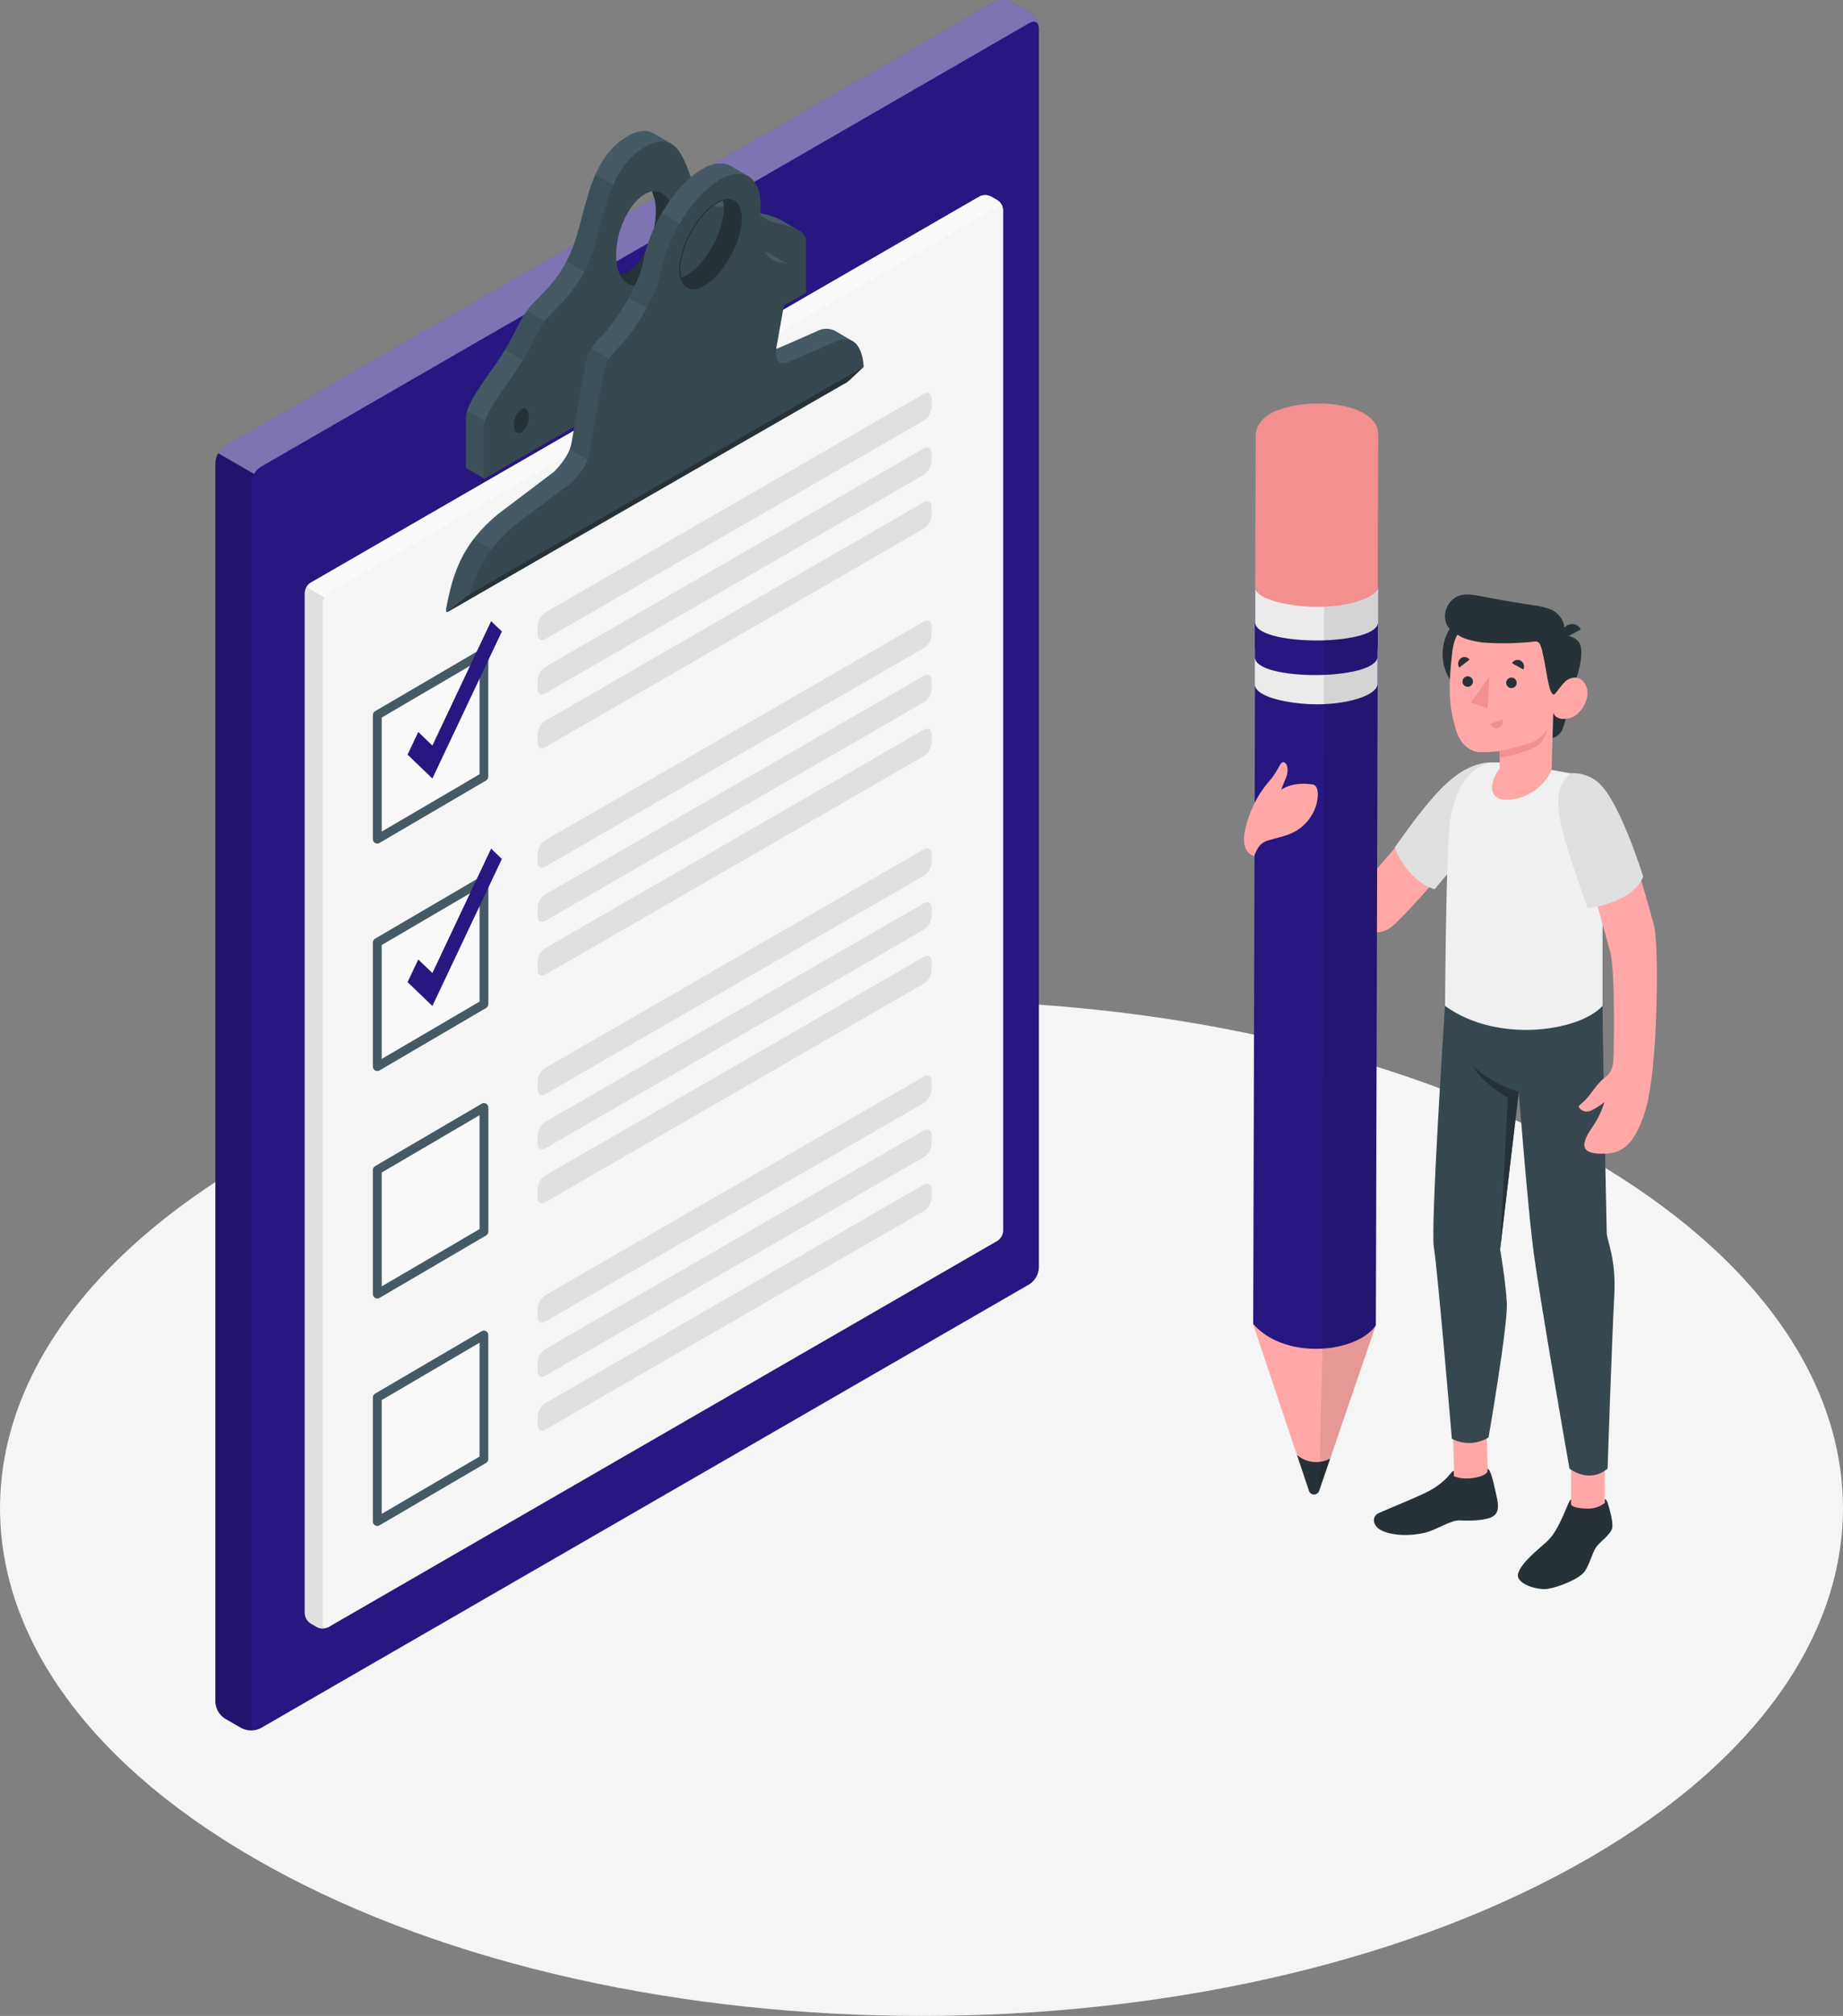 <?xml version="1.0" encoding="UTF-8"?> <svg xmlns="http://www.w3.org/2000/svg" id="Layer_1" data-name="Layer 1" viewBox="0 0 260.14 284.48"><rect x="0" y="0" width="260.14" height="284.48" fill="#808080" stroke="none"/><defs><style> .cls-1 { fill: #f5f5f5; } .cls-1, .cls-2, .cls-3, .cls-4, .cls-5, .cls-6, .cls-7, .cls-8, .cls-9, .cls-10, .cls-11, .cls-12, .cls-13, .cls-14, .cls-15 { stroke-width: 0px; } .cls-2, .cls-5 { fill: #37474f; } .cls-3 { fill: #ebebeb; } .cls-4 { fill: #f28f8f; } .cls-5 { opacity: .5; } .cls-5, .cls-6, .cls-12, .cls-15 { isolation: isolate; } .cls-6 { opacity: .15; } .cls-6, .cls-12 { fill: #000; } .cls-7 { fill: #455a64; } .cls-8 { fill: #263238; } .cls-9 { fill: #fafafa; } .cls-10 { fill: #e0e0e0; } .cls-11 { fill: #281780; } .cls-12 { opacity: .1; } .cls-13 { fill: #f0f0f0; } .cls-14 { fill: #ffa8a7; } .cls-15 { fill: #fff; opacity: .4; } </style></defs><g id="freepik--Floor--inject-376"><path id="freepik--floor--inject-376" class="cls-1" d="M38.1,263.48c50.8,28,133.14,28,183.94,0,50.8-28,50.79-73.33,0-101.3-50.79-27.97-133.14-28-183.94,0-50.8,28-50.79,73.33,0,101.3Z"></path></g><g id="freepik--Checklist--inject-376"><path class="cls-11" d="M34.11,243.88l-2.36-1.36c-.8-.52-1.3-1.38-1.35-2.33V65.3c.05-.95.55-1.82,1.35-2.33L140.25.32c.85-.43,1.85-.43,2.69,0l2.36,1.36c.79.52,1.29,1.39,1.34,2.33v174.89c-.05.95-.55,1.81-1.34,2.33l-108.5,62.64c-.85.43-1.85.43-2.69,0Z"></path><path class="cls-15" d="M146.64,3.8c-.09-.7-.66-.95-1.33-.56l-108.5,62.64c-.4.25-.73.59-.95,1l-5.06-2.92c.23-.41.56-.75.96-1L140.25.32c.85-.43,1.85-.43,2.69,0l2.36,1.36c.73.48,1.21,1.25,1.33,2.12Z"></path><path class="cls-6" d="M36.57,244s-.05.03-.08.03l-.14.05h-.06l-.25.06h-.03c-.54.1-1.09.06-1.61-.13-.1-.04-.2-.08-.3-.14l-2.36-1.34c-.79-.52-1.29-1.39-1.34-2.33V65.3c.02-.47.15-.93.39-1.33l5.06,2.92c-.24.4-.36.86-.37,1.33v174.9c-.01.25.06.5.21.71.18.21.46.3.72.23l.16-.06Z"></path><path class="cls-7" d="M112.76,32.52l-.2-.12-2.24-1.29c-.81-.45-1.7-.76-2.61-.93-.39-.09-.73-.19-1.04-.29-.34-.11-.67-.25-.99-.4l.17-.21h0l-2.55-1.47h0c-.21-.12-.43-.21-.67-.27-.95-.23-2.38.32-3.8.16-1.04-.11-1.99-.67-2.58-1.54-.86-1.16-1.39-3.2-2.15-4.89l.68-.99-.21-.12-2.32-1.34c-.39-.23-.84-.35-1.29-.35-.87.05-1.7.32-2.43.79-5.56,3.21-5.74,10.83-7.75,15.84s-4.83,6.58-6.38,8.71-1.65,3.73-5.06,8.46-3.55,5.86-3.55,6.75v7.02l2.53,1.46,45.47-26.26-1.02-8.73ZM71.08,59.57c-.59.34-1.08-.12-1.08-1.03-.01-.88.38-1.73,1.08-2.28.59-.34,1.07.12,1.07,1.04.01.88-.39,1.72-1.08,2.27h.01ZM91.04,39.88c-1.49.86-2.8.37-3.5-1.07-1.76.34-3.07-1.36-3.07-4.29,0-3.45,1.82-7.29,4.06-8.58,1.02-.74,2.45-.52,3.19.49.13.18.23.37.31.58,1.77-.35,3.07,1.35,3.07,4.29,0,3.45-1.81,7.29-4.05,8.58ZM106.14,39.31c-.59.34-1.07-.12-1.07-1.03-.02-.88.38-1.72,1.07-2.27.62-.34,1.08.12,1.08,1.03.02.88-.38,1.72-1.08,2.26Z"></path><path class="cls-5" d="M70.84,60.82l-4.87-2.82c-.11.35-.17.72-.16,1.09v7.02l2.53,1.46,2.53-1.46-.02-5.28Z"></path><path class="cls-5" d="M75.89,52.07l2.53-5.84-4.01-2.36h0c-1.18,1.63-1.52,2.94-3.11,5.54l4.6,2.66Z"></path><path class="cls-5" d="M86,40.39l.33-1.7c-1.12-.47-1.87-1.98-1.87-4.17,0-2.93,1.31-6.13,3.11-7.83l-3.53-2.03c-1.49,3.4-2.05,7.42-3.27,10.46-.24.6-.51,1.2-.82,1.77l6.03,3.5Z"></path><path class="cls-2" d="M112.76,32.52l-.2-.12c-.74-.35-1.53-.6-2.33-.76-1.32-.24-2.56-.84-3.56-1.74-.25-.23-.53-.44-.82-.62-.21-.12-.44-.21-.68-.27-1.53-.37-4.32,1.3-6.32-1.29l-.06-.08c-1.4-1.87-1.91-6.09-4.01-7.33l-.21-.12c-.86-.4-1.99-.33-3.53.55-5.56,3.21-5.74,10.83-7.75,15.84s-4.83,6.58-6.38,8.71-1.64,3.73-5.06,8.46-3.55,5.86-3.55,6.75v7.08l45.47-26.26v-7.04c.07-.74-.34-1.45-1.01-1.77ZM73.57,61.02c-.62.34-1.07-.12-1.07-1.03-.02-.88.38-1.73,1.07-2.28.62-.34,1.07.12,1.07,1.04.02.88-.37,1.72-1.05,2.27h-.02ZM91.02,39.87c-1.49.86-2.8.37-3.5-1.07-.4-.89-.58-1.86-.55-2.83,0-3.45,1.82-7.29,4.06-8.58.3-.18.63-.31.98-.39,1.77-.35,3.07,1.35,3.07,4.29.02,3.45-1.79,7.29-4.03,8.59h-.02ZM108.65,40.76c-.62.34-1.08-.12-1.08-1.03-.02-.88.38-1.73,1.08-2.27.62-.34,1.07.12,1.07,1.03.02.88-.37,1.72-1.05,2.27h-.02Z"></path><path class="cls-8" d="M95.09,31.3c0,3.45-1.81,7.29-4.05,8.58-1.49.86-2.8.37-3.5-1.07.35-.07.68-.2.98-.39,2.24-1.29,4.05-5.13,4.05-8.58.03-.97-.16-1.94-.55-2.83,1.77-.35,3.07,1.38,3.07,4.29Z"></path><path class="cls-8" d="M73.59,61.02c-.62.34-1.08-.12-1.08-1.03-.02-.89.38-1.73,1.08-2.28.59-.34,1.07.12,1.07,1.04.02.88-.38,1.72-1.07,2.26"></path><path class="cls-8" d="M108.66,40.77c-.62.34-1.07-.12-1.07-1.03-.02-.88.38-1.73,1.07-2.28.62-.34,1.08.12,1.08,1.04.02.88-.38,1.72-1.08,2.26"></path><path class="cls-1" d="M43.84,82.24l94.42-54.51c.51-.26,1.11-.26,1.62,0l.91.53c.48.31.78.83.81,1.4v144.04c-.03.57-.33,1.09-.81,1.4l-94.42,54.51c-.51.26-1.11.26-1.62,0l-.91-.53c-.48-.31-.78-.83-.81-1.4V83.64c.03-.57.33-1.09.81-1.4Z"></path><path class="cls-9" d="M141.57,29.41c-.1-.33-.41-.44-.78-.22l-94.42,54.51c-.24.15-.44.37-.57.62l-2.53-1.46c.13-.26.33-.47.57-.62l94.42-54.51c.51-.26,1.11-.26,1.61,0l.91.52c.4.26.69.68.78,1.16Z"></path><path class="cls-10" d="M46.18,229.69c-.1.04-.2.06-.3.08h-.16c-.16.02-.33.02-.49,0-.1-.02-.2-.04-.3-.08l-.18-.09-.91-.52c-.48-.31-.78-.83-.81-1.4V83.65c0-.28.09-.56.24-.8l2.53,1.46c-.14.24-.22.52-.24.8v144.04c0,.44.26.66.62.55Z"></path><path class="cls-7" d="M120.33,48.13l-2.49-1.46c-.8-.39-1.75-.36-2.53.07-2.94,1.29-4.21,1.87-5.72,2.49l-1.09.44c-.59.24-1.78.04-1.41-2.03l3.9-10.51h-.06l-2.49-1.43c-.13-.07-.27-.12-.41-.14-.09,0-.18,0-.27,0-1.6-.04-2.05-10.34-2.07-10.66h0l-.11-.06-2.45-1.43c-.42-.24-.91-.36-1.39-.35-.81.02-1.6.23-2.31.62-3.84,2.02-7.71,7.99-8.66,13.35-.62,3.38-4,8.59-5.97,10.51s-2.1,3.52-2.1,3.52l-1.53,8.67-.49,2.77c-.36,2.07-2.49,4.08-2.49,4.08l-7.91,5.98c-4.98,4.12-6.36,8.27-7.31,13.42v.04c0,.18,0,.3.09.35.03.02.06.02.09,0h0l1.01-.58,54.49-31.42c.26-.18.44-.45.5-.76h0c.31-1.87,1.24-5.39,1.24-5.39l-.04-.09ZM104.57,32.21c-.58,3.3-2.96,6.97-5.33,8.21-1.63.85-2.82.32-3.22-1.18-.6.23-1.27.15-1.79-.23-.76-.62,6.18-12.51,6.75-12.25.55.29.94.81,1.06,1.42,1.93-.59,3.04,1.06,2.52,4.02Z"></path><path class="cls-5" d="M70.84,78.33l-3.97-2.3c-2.31,3.03-3.23,6.22-3.91,9.92v.04c0,.18,0,.3.09.35.03.02.06.02.09,0h0l3.11-2.49,4.6-5.53Z"></path><path class="cls-5" d="M80.4,63.43l5.6,3.23,2.53-14.59-5.05-2.91c-.4.58-.67,1.24-.79,1.93l-1.53,8.67-.49,2.77c-.06.31-.15.61-.27.9Z"></path><path class="cls-5" d="M93.41,30.09c-1.28,2.15-2.18,4.51-2.65,6.97-.4,1.75-1.07,3.43-1.98,4.98l4.8,2.77,2.38-5.51c-.58.21-1.22.12-1.72-.24-.39-.31,1.24-3.61,3.02-6.71l-3.86-2.26Z"></path><path class="cls-2" d="M120.36,48.15h-.04c-.79-.37-1.72-.34-2.49.08-3.6,1.59-4.69,2.11-6.84,2.96-.57.23-1.72.04-1.42-1.9,0-.04,0-.09,0-.13l.49-2.77,1.36-7.56s.31-1.19-.48-1.64h-.06c-.19-.09-.41-.14-.62-.14-.93-.11-1.76-.64-2.25-1.44-.86-1.28-1.17-2.85-.85-4.35.57-3.24-.06-5.51-1.49-6.36l-.11-.07c-.93-.49-2.17-.41-3.63.35-3.84,2.02-7.71,7.99-8.66,13.35-.62,3.38-4,8.59-5.97,10.51s-2.1,3.52-2.1,3.52l-1.53,8.67-.49,2.77c-.36,2.07-2.49,4.08-2.49,4.08l-7.88,5.92c-3.16,2.52-5.44,5.97-6.51,9.86,0,0-2.97,2.3-3.15,2.49h0l1.01-.58,54.64-31.41s.62-.34.77-.43,2.34-2.17,2.34-2.17c-.11-1.79-.63-3.07-1.54-3.61ZM104.57,32.21c-.58,3.3-2.96,6.97-5.33,8.21-1.63.85-2.82.32-3.22-1.18-.18-.84-.18-1.71,0-2.56.58-3.3,2.97-6.97,5.33-8.21.22-.12.45-.22.68-.29,1.94-.59,3.05,1.06,2.53,4.02Z"></path><path class="cls-8" d="M104.57,32.21c-.58,3.3-2.96,6.97-5.33,8.21-1.63.85-2.82.32-3.22-1.18.24-.08.47-.17.69-.29,2.36-1.24,4.75-4.91,5.33-8.21.18-.84.18-1.71,0-2.56,1.94-.59,3.05,1.06,2.53,4.02Z"></path><path class="cls-8" d="M102.29,28.33h0c.45-.03.89.18,1.14.55.98,1.39.04,4.94-.37,6.07-.57,1.58-4.23,5.28-5.24,5.28-.67-.11-1.27-.49-1.65-1.06-.17-.82-.17-1.67,0-2.49.58-3.25,2.94-6.89,5.25-8.09.2-.11.41-.21.62-.28h.22M102.27,28.17h-.25c-.24.08-.47.17-.68.29-2.36,1.24-4.75,4.91-5.33,8.21-.18.84-.18,1.71,0,2.56.41.62,1.06,1.03,1.79,1.14h0c1.09,0,4.78-3.73,5.37-5.38s1.87-6.84-.92-6.84l.02.02Z"></path><path class="cls-8" d="M63.13,86.36l55.66-32,.77-.43c.14-.08,2.34-2.17,2.34-2.17l-55.62,32.1s-3.37,2.61-3.15,2.49Z"></path><polygon class="cls-9" points="53.25 100.91 68.31 92.09 68.31 109.6 53.25 118.42 53.25 100.91"></polygon><path class="cls-7" d="M53.88,101.26v16.09l13.81-8.09v-16.09l-13.81,8.09ZM53.25,119.04c-.11,0-.22-.03-.31-.08-.19-.11-.31-.32-.31-.54v-17.51c0-.22.11-.43.3-.54l15.06-8.82c.19-.11.43-.11.62,0,.19.11.31.31.31.54v17.51c0,.22-.12.42-.31.54l-15.06,8.82c-.09.05-.2.08-.3.09h0Z"></path><path class="cls-10" d="M75.89,88.33v1.24c0,.69.49.97,1.08.62l53.44-30.85c.64-.42,1.04-1.11,1.08-1.87v-1.28c0-.68-.49-.96-1.08-.62l-53.44,30.86c-.64.42-1.04,1.12-1.08,1.89Z"></path><path class="cls-10" d="M75.89,95.98v1.24c0,.68.49.96,1.08.62l53.44-30.85c.64-.41,1.04-1.11,1.08-1.87v-1.24c0-.69-.49-.97-1.08-.62l-53.44,30.85c-.64.42-1.04,1.11-1.08,1.87Z"></path><path class="cls-10" d="M75.89,103.58v1.24c0,.68.49.96,1.08.62l53.44-30.85c.64-.41,1.04-1.11,1.08-1.87v-1.24c0-.68-.49-.96-1.08-.62l-53.44,30.85c-.63.42-1.03,1.11-1.08,1.87Z"></path><polygon class="cls-11" points="61.03 109.86 57.53 106.49 59.04 103.29 61.03 105.21 69.32 87.66 70.84 89.11 61.03 109.86"></polygon><polygon class="cls-9" points="53.25 133.01 68.31 124.19 68.31 141.7 53.25 150.51 53.25 133.01"></polygon><path class="cls-7" d="M53.88,133.36v16.07l13.81-8.09v-16.07l-13.81,8.09ZM53.25,151.14c-.11,0-.22-.03-.31-.08-.19-.11-.31-.32-.31-.54v-17.51c0-.22.12-.42.3-.54l15.06-8.82c.3-.18.68-.08.85.22.06.1.09.21.09.32v17.51c0,.22-.12.43-.31.54l-15.06,8.82c-.09.05-.2.08-.31.08Z"></path><path class="cls-10" d="M75.89,120.43v1.24c0,.68.49.96,1.08.62l53.44-30.85c.64-.41,1.04-1.11,1.08-1.87v-1.24c0-.69-.49-.96-1.08-.62l-53.44,30.85c-.63.42-1.03,1.11-1.08,1.87Z"></path><path class="cls-10" d="M75.89,128.08v1.24c0,.69.49.96,1.08.62l53.44-30.85c.64-.41,1.04-1.11,1.08-1.87v-1.24c0-.68-.49-.96-1.08-.62l-53.44,30.86c-.63.41-1.03,1.1-1.08,1.86Z"></path><path class="cls-10" d="M75.89,135.68v1.24c0,.68.49.96,1.08.62l53.44-30.85c.64-.41,1.04-1.11,1.08-1.87v-1.24c0-.69-.49-.97-1.08-.62l-53.44,30.85c-.63.42-1.03,1.11-1.08,1.87Z"></path><polygon class="cls-11" points="61.03 141.96 57.53 138.59 59.04 135.4 61.03 137.31 69.32 119.75 70.84 121.21 61.03 141.96"></polygon><polygon class="cls-9" points="53.25 165.11 68.31 156.29 68.31 173.8 53.25 182.62 53.25 165.11"></polygon><path class="cls-7" d="M53.88,165.46v16.07l13.81-8.09v-16.07l-13.81,8.09ZM53.25,183.24c-.11,0-.22-.03-.31-.08-.19-.11-.31-.32-.31-.54v-17.51c0-.22.11-.43.3-.54l15.06-8.82c.3-.18.68-.08.85.22.06.1.09.21.09.32v17.51c0,.22-.12.42-.31.54l-15.06,8.82c-.09.06-.2.09-.31.09Z"></path><path class="cls-10" d="M75.89,152.53v1.24c0,.68.49.96,1.08.62l53.44-30.81c.64-.41,1.04-1.11,1.08-1.87v-1.24c0-.69-.49-.97-1.08-.62l-53.44,30.85c-.62.41-1.02,1.09-1.08,1.83Z"></path><path class="cls-10" d="M75.89,160.18v1.24c0,.68.49.96,1.08.62l53.44-30.85c.64-.41,1.04-1.11,1.08-1.87v-1.24c0-.69-.49-.96-1.08-.62l-53.44,30.85c-.63.42-1.03,1.11-1.08,1.87Z"></path><path class="cls-10" d="M75.89,167.78v1.24c0,.69.49.96,1.08.62l53.44-30.85c.64-.41,1.04-1.11,1.08-1.87v-1.28c0-.68-.49-.96-1.08-.62l-53.44,30.86c-.64.42-1.04,1.12-1.08,1.89Z"></path><polygon class="cls-9" points="53.25 197.2 68.31 188.39 68.31 205.9 53.25 214.72 53.25 197.2"></polygon><path class="cls-7" d="M53.88,197.57v16.06l13.81-8.09v-16.06l-13.81,8.09ZM53.25,215.34c-.34,0-.62-.28-.62-.62v-17.51c0-.22.12-.42.3-.54l15.06-8.82c.19-.11.43-.11.62,0,.19.11.31.32.31.54v17.51c0,.22-.12.42-.31.54l-15.06,8.82c-.09.05-.2.08-.3.08h0Z"></path><path class="cls-10" d="M75.89,184.63v1.24c0,.69.49.96,1.08.62l53.44-30.85c.64-.41,1.04-1.11,1.08-1.87v-1.24c0-.68-.49-.96-1.08-.62l-53.44,30.86c-.63.41-1.03,1.1-1.08,1.86Z"></path><path class="cls-10" d="M75.89,192.28v1.24c0,.69.49.97,1.08.62l53.44-30.85c.64-.42,1.04-1.11,1.08-1.87v-1.28c0-.68-.49-.96-1.08-.62l-53.44,30.86c-.64.42-1.04,1.12-1.08,1.89Z"></path><path class="cls-10" d="M75.89,199.88v1.24c0,.68.49.96,1.08.62l53.44-30.85c.64-.41,1.04-1.11,1.08-1.87v-1.24c0-.69-.49-.96-1.08-.62l-53.44,30.85c-.63.42-1.03,1.11-1.08,1.87Z"></path></g><g id="freepik--Character--inject-376"><g id="freepik--character-boy--inject-376"><circle class="cls-8" cx="210.37" cy="92.29" r="6.75"></circle><path class="cls-14" d="M202.32,113.35l-9.63,11.2-12.93-5.6-.25,7.01s10.58,4.95,12.21,5.28,3.2.7,4.62-.39c1.65-1.24,7.6-8.13,7.6-8.13l-1.62-9.37Z"></path><path class="cls-10" d="M211.06,107.6c-3.83-.25-6.84,2.66-9.1,5.28s-5.1,6.72-5.1,6.72c0,0,1.55,4.52,5.63,5.89l7.04-8.36,1.52-9.53Z"></path><rect class="cls-14" x="221.76" y="206.46" width="4.75" height="8.14"></rect><polygon class="cls-14" points="210.03 208.9 205.28 209.06 205.04 200.45 209.79 200.29 210.03 208.9"></polygon><path class="cls-2" d="M226.2,141.95c0,4.54.59,32.05.59,32.05.11,1.31,1.33,3.73,1.07,8.71-.36,6.84-.95,24.53-.95,24.53,0,0-2.23,2.21-5.38,0,0,0-4.31-24.51-5.15-31.26-.75-5.9-2.01-21.91-2.01-21.91l-2.63,22.22s.77,4.43.95,7.55c.17,3.12-2.58,19-2.58,19-1.57.98-3.54,1.05-5.18.19,0,0-2.05-24.2-2.54-27.02s1.57-34.09,1.57-34.09l22.23.02Z"></path><path class="cls-13" d="M221.63,109.12c2.07.36,3.72,1.94,4.18,3.99.26,1.19.39,2.4.39,3.61v25.23c-3.33,3.63-14.93,5.32-22.23,0,0,0,.14-22.29.69-25.95.95-6.36,3.99-8.63,7.05-8.39l7.31,1.04,2.61.47Z"></path><path class="cls-8" d="M222.02,97.08s-1.09,5.13-1.53,5.98c-.29.52-.77.91-1.34,1.08l.07-3.61,2.8-3.45Z"></path><path class="cls-8" d="M220.64,89.72c.77-.09,1.55.18,2.1.73.9.92.4,3.8-.72,6.63l-2.06.24.68-7.6Z"></path><path class="cls-14" d="M219.34,97.31c.41.25,1-.55,1.51-1.08s2.17-1.24,3,.49-.73,4.13-2.04,4.54c-2.26.71-2.59-.73-2.59-.73l-.2,8.12c-1.01,2.22-3.07,3.78-5.47,4.16-4,.55-3.18-2.75-1.87-4.35v-2.49c-1.01.16-2.03.21-3.04.16-1.66-.26-2.71-1.57-3.2-3.36-.81-2.89-1.12-5.21-.44-10.89.75-6.22,7.99-6.28,11.89-3.83s2.46,9.27,2.46,9.27Z"></path><path class="cls-8" d="M219.34,98.01c.21,0,1-1.31,1.51-1.77.71-.65-.21-6.52-.21-6.52.39-1.04.12-2.2-.68-2.97-.98-1.08-2.61-1.19-5.39-1.63-1.46-.23-3.67-.62-5.13-.91-1.74-.32-3.19-.67-4.41.4-.98.86-1.33,2.24-.86,3.46.13.27.3.52.5.74.33.39.76.69,1.24.86,0,0,.76.67,3.4,1,2.44.18,4.89.13,7.32-.14.77-.1.93.62,1.34,2.67.37,1.77.67,4.8,1.37,4.82Z"></path><path class="cls-8" d="M220.64,90.17l2.49-1.34c-.34-.68-1.16-.97-1.85-.63,0,0-.01,0-.02,0-.7.38-.97,1.25-.62,1.96Z"></path><path class="cls-4" d="M211.71,105.97s3.7-.75,4.98-1.44c.76-.4,1.38-1.01,1.79-1.77-.2.76-.54,1.47-1.02,2.08-.95,1.21-5.77,2.1-5.77,2.1l.02-.98Z"></path><path class="cls-8" d="M212.6,96.39c.02.41.36.73.77.71s.73-.36.71-.77c-.02-.4-.34-.71-.74-.71-.42,0-.75.35-.74.76,0,0,0,0,0,0Z"></path><path class="cls-8" d="M213.42,93.59l1.59.88c.23-.45.07-.99-.37-1.24-.43-.24-.97-.08-1.21.35,0,0,0,.01-.01.02Z"></path><path class="cls-4" d="M212.05,101.51l-1.7.62c.15.47.66.73,1.13.57,0,0,.01,0,.02,0,.46-.19.7-.71.55-1.19Z"></path><path class="cls-8" d="M205.98,94.2l1.45-1.11c-.28-.4-.83-.49-1.22-.21,0,0-.01.01-.02.02-.4.31-.49.89-.21,1.31Z"></path><path class="cls-8" d="M206.43,96.21c.02.41.36.73.77.71s.73-.36.71-.77c-.02-.4-.34-.71-.74-.71-.42,0-.75.35-.74.76,0,0,0,0,0,0Z"></path><polygon class="cls-4" points="210.21 95.47 209.97 99.94 207.64 99.14 210.21 95.47"></polygon><path class="cls-8" d="M221.76,212.25v-.68c-.46.2-1.51,4.23-3.4,5.95-1.5,1.36-3.54,2.94-4.06,4.47s2.85,2.49,4.25,2.21c1.63-.29,4.45-1.43,5.16-2.49s1.04-2.63,1.61-3.41,1.9-1.65,2.21-2.55c.17-.49-.03-1.58-.27-2.49s-.45-1.76-.74-1.69v.52c-.68.53-1.52.81-2.38.8-.7.01-2.38-.12-2.38-.65Z"></path><path class="cls-8" d="M205.23,207.57c-.25,0-.45.36-.99.95-.81.82-1.76,1.5-2.8,2.02-1.78.89-5.24,2.26-6.81,2.97-.98.44-.93,1.62.08,2.29s3.45,1.16,6.38.5c1.6-.35,3.68-1.83,4.98-1.75s3.78.06,4.75-.62.58-2.1.3-3.33c-.3-1.34-.73-3.4-1.17-3.3v.42c-.57.86-3.48,1.24-4.73.58v-.72Z"></path><path class="cls-8" d="M214.37,154.1c-2.46-.77-4.72-2.06-6.62-3.8,0,0,1.28,2.39,5.08,4.62l-1.09,21.4,2.63-22.22Z"></path></g><path class="cls-14" d="M194.19,187.04l-8,23.35c-.13.39-.56.6-.96.47-.22-.08-.39-.25-.47-.47l-7.89-23.54,17.32.19Z"></path><path class="cls-8" d="M184.76,210.39c.13.39.56.6.96.47.22-.08.39-.25.47-.47l1.56-4.56h0c-1.37.74-3.04.64-4.32-.24l-.35-.24,1.69,5.04Z"></path><path class="cls-11" d="M177.17,82.74v5.02l-.28,99.07c1.83,2.09,4.54,3.15,7.29,3.43,4.19.44,8.49-.94,10.02-3.24l.28-99.01v-5.27c-.21,3.43-17.46,3.42-17.31,0Z"></path><path class="cls-3" d="M177.12,91.43v5.1c-.05,1.48,3.11,2.44,6.74,2.77,4.83.46,10.51-.85,10.58-2.81v-5.11c-.07,1.96-5.75,3.27-10.58,2.81-3.48-.32-6.53-1.24-6.71-2.61h0c-.02-.05-.03-.11-.03-.16Z"></path><path class="cls-11" d="M177.13,92.71c-.12,3.43,17.18,3.39,17.31-.04v-5.11c-.12,3.43-17.42,3.48-17.31.04v5.11Z"></path><path class="cls-3" d="M177.17,82.74v5.04c-.15,3.37,16.56,3.47,17.31.25.02-.06.03-.13.03-.19v-5.08c-.24,3.42-17.49,3.4-17.34-.02Z"></path><path class="cls-12" d="M194.46,88.03v-5.27c-.09,1.54-3.63,2.69-7.55,2.83l-.24,104.77-.47,20.03,7.99-23.36h0l.27-99.01Z"></path><path class="cls-4" d="M177.25,61.37l-.08,21.4c-.07,1.46,3.04,2.43,6.65,2.77,4.83.47,10.54-.8,10.65-2.76h0l.07-21.46c0-4.27-8.66-5.34-13.83-3.56-1.93.62-3.31,1.8-3.47,3.61Z"></path><path class="cls-14" d="M233.43,149.05c-.15,2.16-.44,4.3-.85,6.43-1.42,5.49-3.25,7.14-5.68,7.3-3.88.26-3.9-1.19-2.16-3.7.76-1.09,1.35-2.3,1.73-3.57-.57.48-1.2.88-1.87,1.2-.62.32-1.38.12-1.75-.47-.12-.26.55-.52,1.29-1.43.95-1.16,1.43-2.08,2.74-3.04.43-.43.71-.99.78-1.6.2-.78.34-13.23-.37-15.81l-3.31-11.98c-2.71-1.87-5.6-11.07-1.47-13.06,3.87.44,6.69,5.5,10.92,21.15.72,2.79.43,14.32,0,18.58Z"></path><path class="cls-10" d="M221.63,109.12c-1.07.95-1.68,2.31-1.67,3.73-.11,2.61,1.11,6.36,1.87,8.71s2.28,6.61,2.28,6.61c0,0,6.38-.73,7.83-4.47,0,0-2.99-9.66-5.86-12.8-1.12-1.25-2.76-1.91-4.44-1.78Z"></path><path class="cls-14" d="M180.82,111.46s1.55-1.24,4.5-.75c1.43.24.88,5.65-3.73,7.15-2.99.98-3.6.48-4.57,2.94,0,0-1.8-.37-1.37-3.11.48-2.83,1.74-5.48,3.65-7.63,1.32-1.56,1.41-2.86,2.06-2.42s.28,1.79.28,1.79l-.82,2.04Z"></path></g></svg> 